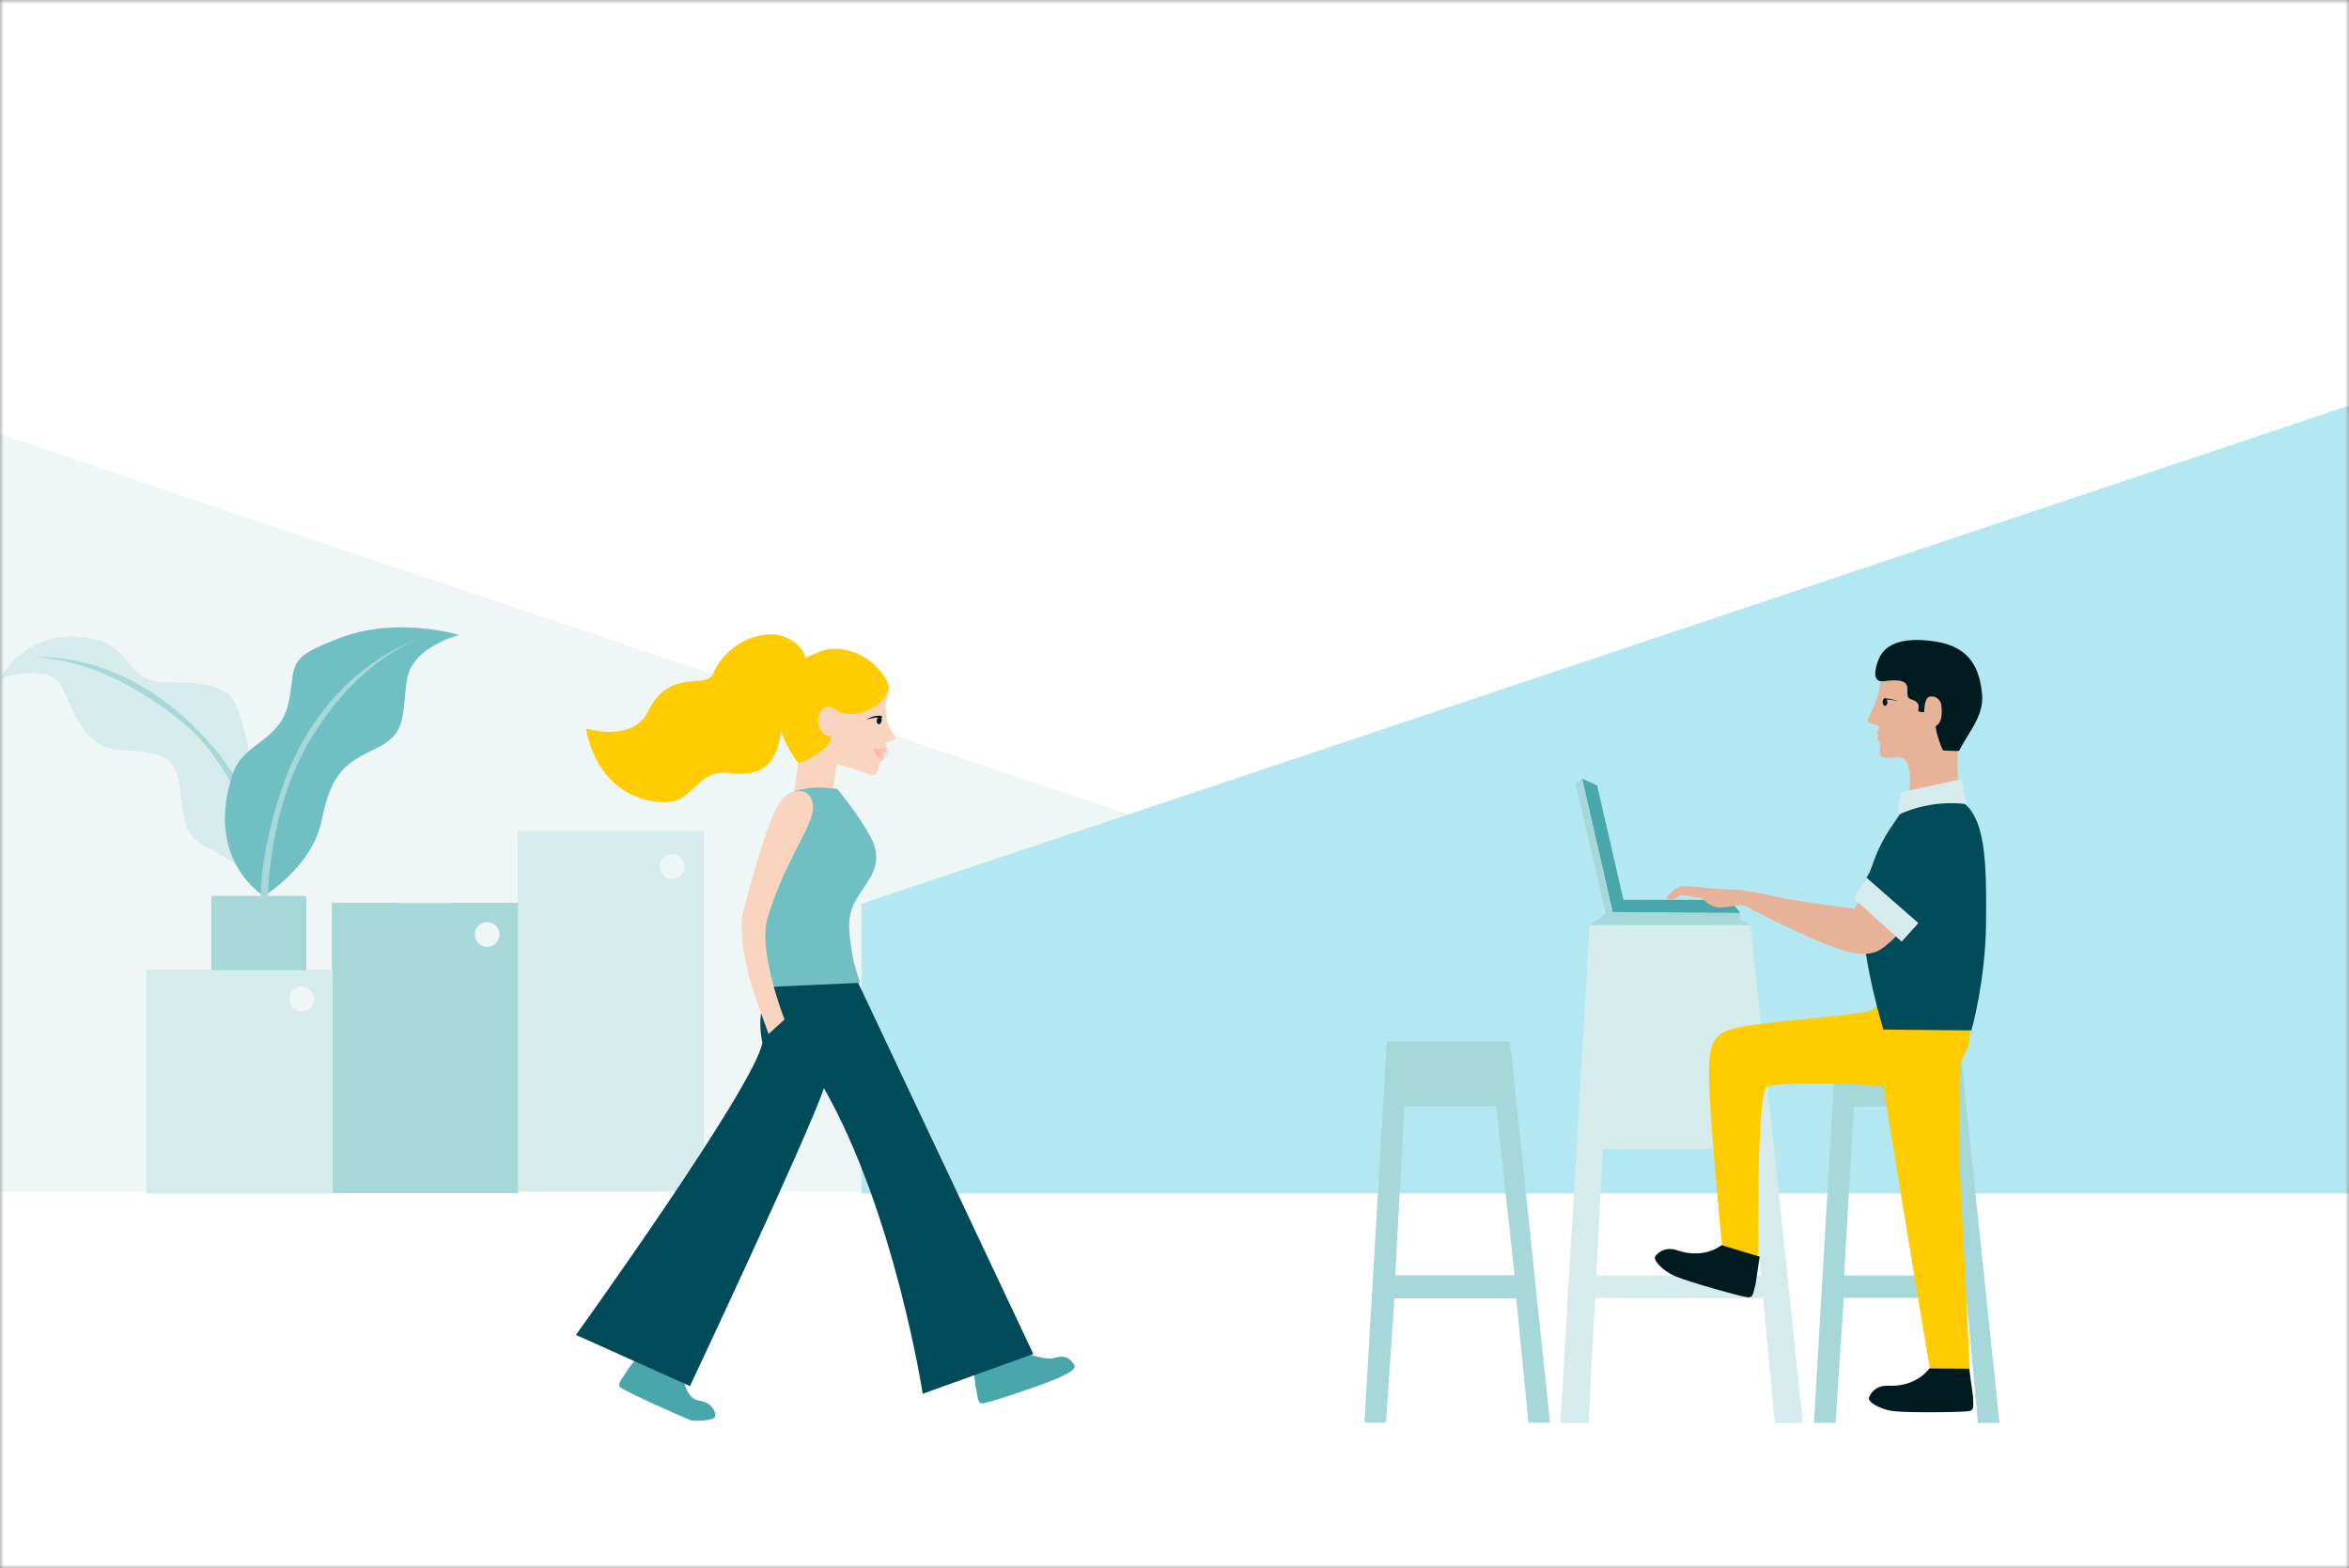 <svg width="307" height="205" viewBox="0 0 307 205" fill="none" xmlns="http://www.w3.org/2000/svg">
<rect x="0" y="0" width="307" height="205" fill="#808080" stroke="none"/>
<g clip-path="url(#clip0_1829_16521)">
<mask id="mask0_1829_16521" style="mask-type:luminance" maskUnits="userSpaceOnUse" x="0" y="0" width="307" height="205">
<path d="M307 0H0V205H307V0Z" fill="white"/>
</mask>
<g mask="url(#mask0_1829_16521)">
<path d="M307 0H0V205H307V0Z" fill="white"/>
<path d="M-8 155.777H181.658V117.921L-8 54.072V155.777Z" fill="#EEF6F6"/>
<path d="M316 156H112.588V118.134L316 50V156Z" fill="#B3E7F1"/>
<path d="M67.656 108.599H92V155.739H67.656V108.599Z" fill="#D6EBEB"/>
<path d="M43.366 117.994H67.71V155.966H43.366V117.994Z" fill="#A6D8D9"/>
<path d="M0 88.751C0 88.751 3.478 81.533 12.456 83.566C15.776 84.314 16.384 86.725 18.625 88.414C20.866 90.104 25.916 88.188 29.619 90.557C33.322 92.927 34.559 116.043 34.559 116.043C34.559 116.043 30.186 112.094 27.043 110.741C23.9 109.389 24.016 106.793 23.456 102.624C22.896 98.448 20.538 98.338 15.489 98.002C10.44 97.665 9.34 91.615 7.857 89.431C5.944 86.608 0 88.751 0 88.751Z" fill="#D6EBEB"/>
<path d="M4.264 85.949C4.264 85.949 15.284 84.561 26.025 95.632C34.914 104.794 34.661 113.001 34.661 113.001C34.661 113.001 31.218 100.577 24.228 94.733C13.037 85.365 4.264 85.949 4.264 85.949Z" fill="#A6D8D9"/>
<path d="M19.131 126.757H43.475V156H19.131V126.757Z" fill="#D6EBEB"/>
<path d="M60.024 83.002C60.024 83.002 53.854 84.465 53.178 88.868C52.501 93.263 53.287 95.859 49.249 97.775C45.211 99.691 43.305 100.934 42.068 107.136C40.831 113.337 34.484 117.108 34.484 117.108C34.484 117.108 26.64 112.438 30.432 101.147C31.84 96.965 36.568 96.985 37.695 91.91C38.816 86.835 37.019 86.162 44.542 83.339C52.01 80.537 60.024 83.002 60.024 83.002Z" fill="#70BFC2"/>
<path d="M55.084 83.394C55.084 83.394 42.109 86.965 36.684 103.523C33.636 112.816 34.101 118.186 34.101 118.186L34.996 118.076C34.996 118.076 34.819 106.374 40.435 96.882C47.015 85.77 55.084 83.394 55.084 83.394Z" fill="#A6D8D9"/>
<path d="M27.624 117.101H40.045V126.819H27.624V117.101Z" fill="#A6D8D9"/>
<path d="M59.607 102.809L58.739 104.512C58.739 104.512 62.921 105.584 62.921 110.851C62.921 116.119 58.78 118.028 58.78 118.028H55.466V102.809H59.607Z" fill="#EEF6F6"/>
<path d="M51.387 102.809L52.255 104.512C52.255 104.512 48.074 105.584 48.074 110.851C48.074 116.119 52.214 118.028 52.214 118.028H55.528V102.809H51.387Z" fill="#EEF6F6"/>
<path d="M87.853 114.883C86.962 114.883 86.24 114.157 86.24 113.262C86.24 112.367 86.962 111.641 87.853 111.641C88.743 111.641 89.465 112.367 89.465 113.262C89.465 114.157 88.743 114.883 87.853 114.883Z" fill="#EEF6F6"/>
<path d="M63.673 123.763C62.782 123.763 62.06 123.037 62.06 122.142C62.06 121.247 62.782 120.521 63.673 120.521C64.563 120.521 65.285 121.247 65.285 122.142C65.285 123.037 64.563 123.763 63.673 123.763Z" fill="#EEF6F6"/>
<path d="M39.403 132.21C38.513 132.21 37.791 131.484 37.791 130.589C37.791 129.694 38.513 128.969 39.403 128.969C40.294 128.969 41.016 129.694 41.016 130.589C41.016 131.484 40.294 132.21 39.403 132.21Z" fill="#EEF6F6"/>
<path d="M225.263 119.119L228.799 120.93H207.755L210.401 119.065L225.263 119.119Z" fill="#A6D8D9"/>
<path d="M231.948 186H235.63L228.799 120.93H207.755L203.933 186H207.623L208.474 169.673H230.424L231.948 186ZM208.629 166.709L209.496 150.176L228.598 150.191L230.153 166.709H208.629Z" fill="#D6EBEB"/>
<path d="M258.508 185.992H261.324L256.102 136.194H239.994L237.069 185.992H239.893L240.984 169.635H256.992L258.508 185.992ZM241.015 166.716L242.284 144.629L254.276 144.644L256.698 166.724H241.015V166.716Z" fill="#A6D8D9"/>
<path d="M199.763 185.962H202.579L197.349 136.164H181.249L178.324 185.962H181.148L182.239 169.711H198.161L199.763 185.962ZM182.355 166.678L183.539 144.591L195.531 144.606L197.952 166.678H182.355Z" fill="#A6D8D9"/>
<path d="M256.239 138.723C256.239 138.723 255.72 146.464 256.35 157.374C256.964 168.077 257.409 178.964 257.409 178.964L252.201 178.802C252.201 178.802 246.839 146.76 246.016 140.984C245.542 137.763 256.239 138.723 256.239 138.723Z" fill="#FFCC00"/>
<path d="M256.179 128.375C256.179 128.375 258.964 134.742 256.446 138.391C254.172 141.693 251.313 142.291 245.587 141.899C239.861 141.508 231.231 141.493 230.831 142.114C229.535 144.152 229.794 164.177 229.794 164.177L225.061 162.832C225.061 162.832 223.35 145.615 223.35 140.245C223.35 134.875 224.653 134.535 230.379 133.804C235.957 133.087 243.764 132.615 244.668 131.994C246.683 130.613 246.542 128.434 246.542 128.434L256.179 128.375Z" fill="#FFCC00"/>
<path d="M229.431 167.936C229.105 168.897 229.209 169.635 228.409 169.569C227.616 169.502 220.676 167.56 218.942 166.814C217.202 166.068 216.024 164.679 216.335 164.221C216.646 163.763 217.631 162.884 219.187 163.423C222.787 164.657 225.002 162.751 225.002 162.751L229.979 164.251" fill="#001B1F"/>
<path d="M257.876 182.598C257.831 183.61 258.135 184.29 257.357 184.445C256.572 184.6 249.372 184.681 247.491 184.452C245.609 184.223 244.091 183.219 244.261 182.694C244.431 182.17 245.128 181.055 246.772 181.129C250.572 181.306 252.165 178.854 252.165 178.854L257.365 178.905" fill="#001B1F"/>
<path d="M245.596 95.065C245.603 95.496 245.377 95.538 245.32 95.722C245.242 95.969 245.476 96.111 245.568 96.132C245.787 96.181 245.27 96.174 245.391 96.598C245.469 96.88 245.865 96.725 245.653 98.201C245.539 99.014 246.354 99.155 247.849 98.993C249.917 98.773 249.691 101.846 249.514 103.655L249.351 104.665L256.13 104.615C256.13 104.615 255.613 100.017 255.889 98.088C256.087 96.668 261.216 93.151 257.717 86.998C255.188 82.555 247.077 85.359 246.29 87.521C245.384 90 245.759 89.915 245.398 91.017C244.789 92.861 244.222 93.603 244.101 94.09C243.931 94.768 245.596 94.571 245.596 95.065Z" fill="#E6B298"/>
<path d="M252.956 83.855C257.625 84.575 258.765 87.578 259.049 90.82C259.289 93.645 257.143 95.856 256.059 98.131C256.024 98.194 253.955 98.11 253.948 98.088C253.644 97.615 252.772 94.987 253.048 94.853C253.481 94.634 253.934 93.97 253.721 92.176C253.622 91.364 252.871 90.897 252.17 91.06C251.469 91.222 251.476 93.066 251.476 93.066C251.476 93.066 251.143 93.151 250.782 92.988C250.42 92.812 251.426 91.95 249.762 91.399C248.352 90.933 251.037 88.376 246.205 89.033C244.675 89.245 244.973 87.535 245.561 86.094C246.22 84.533 248.125 83.106 252.956 83.855Z" fill="#001B1F"/>
<path d="M246.361 92.261C246.533 92.261 246.673 92.046 246.673 91.78C246.673 91.515 246.533 91.3 246.361 91.3C246.189 91.3 246.05 91.515 246.05 91.78C246.05 92.046 246.189 92.261 246.361 92.261Z" fill="#001B1F"/>
<path d="M247.339 91.505C248.153 91.66 248.033 91.674 248.033 91.674C248.033 91.674 248.083 91.632 247.629 91.505C246.942 91.314 246.609 91.286 246.29 91.293C246.205 91.293 246.149 91.364 246.127 91.434C246.142 91.441 246.843 91.406 247.339 91.505Z" fill="#001B1F"/>
<path d="M227.444 119.35L210.763 119.24L206.778 101.778L208.741 102.679L212.178 117.615H226.089L227.444 119.35Z" fill="#49A6AB"/>
<path d="M259.563 120.532C259.511 128.214 257.652 134.685 257.652 134.685L246.141 134.574C246.141 134.574 243.415 125.629 243.519 120.259C243.63 114.889 245.215 111.1 246.956 108.419C247.593 107.436 249.63 104.474 249.63 104.474L256.015 104.526C259.615 106.506 259.615 112.858 259.563 120.532Z" fill="#004B5A"/>
<path d="M256.119 109.955C255.837 112.754 248.919 121.411 247.341 122.844C245.763 124.277 244.83 125.156 241.504 124.381C238.185 123.62 229.467 119.181 228.422 118.568C227.393 117.962 226.022 118.678 224.711 118.619C223.4 118.568 222.37 117.304 222.37 117.304C222.37 117.304 221.874 117.356 220.459 117.083C219.052 116.802 219.37 117.519 218.504 117.578C217.63 117.629 217.904 117.194 217.904 117.194C217.904 117.194 218.778 116.1 219.644 115.879C220.519 115.665 223.793 116.263 226.133 116.263C228.474 116.263 231.97 117.245 234.259 117.629C236.548 118.021 242.385 118.789 242.385 118.789C242.385 118.789 243.919 115.864 245.437 113.198C247.556 109.475 249.467 106.513 249.467 106.513C252.963 103.329 256.393 107.163 256.119 109.955Z" fill="#E6B298"/>
<path d="M250.015 105.575C247.726 106.786 242.652 117.312 242.652 117.312L248.274 122.519L251.437 119.343L255.689 112.54L256.615 108.596C256.178 105.686 252.296 104.378 250.015 105.575Z" fill="#004B5A"/>
<path d="M242.267 117.43L248.533 123.081L250.726 120.658L243.956 114.734L242.267 117.43Z" fill="#D6EBEB"/>
<path d="M248.489 103.544C248.489 103.544 247.704 106.69 248.222 106.454C252.681 104.371 256.993 105.109 256.993 105.109L256.363 101.845L248.489 103.544Z" fill="#D6EBEB"/>
<path d="M210.763 119.21L206.778 101.778L205.926 102.443L210.067 120.318H227.341L227.444 119.35L210.763 119.21Z" fill="#A6D8D9"/>
<path d="M137.964 180.271C136.184 181.042 129.243 183.375 128.434 183.44C127.625 183.505 127.786 182.123 127.471 181.114L126.996 176.381L130.168 175.094C130.168 175.094 135.746 178.125 137.894 177.479C139.506 176.993 140.098 177.938 140.403 178.418C140.708 178.898 139.743 179.498 137.964 180.271Z" fill="#49A6AB"/>
<path d="M93.477 185.15C93.366 185.708 90.696 185.819 90.217 185.623C88.421 184.889 81.751 181.884 81.12 181.375C80.488 180.867 81.559 179.976 82.028 179.028L84.586 175.667L88.991 178.009C88.991 178.009 89.094 182.73 91.314 183.057C93.095 183.317 93.587 184.591 93.477 185.15Z" fill="#49A6AB"/>
<path d="M135.05 176.978L120.594 182.179C120.594 182.179 116.927 158.453 107.679 142.224C105.781 148.027 90.173 181.175 90.173 181.175L75.273 174.486C75.273 174.486 98.713 141.893 99.638 136.278C98.362 130.119 102.093 127.113 102.396 126.263L111.459 126.979L135.05 176.978Z" fill="#004B5A"/>
<path d="M108.561 104.913L109.016 102.033L109.472 99.152L104.546 98.251L103.576 104.803L108.561 104.913Z" fill="#F9D5C0"/>
<path d="M116.102 90.303C115.983 91.625 115.568 91.707 115.798 93.405C116.028 95.097 116.694 95.873 117.05 96.389C117.391 96.892 115.857 96.692 115.724 97.357C115.642 97.749 115.976 97.667 115.85 98.074C115.768 98.347 115.294 98.288 115.257 98.487C115.22 98.687 115.694 98.775 115.516 99.137C115.398 99.381 114.939 99.639 114.761 100.437C114.583 101.235 114.428 101.53 113.22 101.095C105.887 98.428 104.472 99.625 104.472 99.625C104.472 99.625 101.798 91.817 104.228 88.774C110.109 81.395 116.228 88.9 116.102 90.303Z" fill="#F9D5C0"/>
<mask id="mask1_1829_16521" style="mask-type:luminance" maskUnits="userSpaceOnUse" x="103" y="85" width="15" height="17">
<path d="M116.102 90.303C115.983 91.625 115.568 91.707 115.798 93.405C116.028 95.097 116.694 95.873 117.05 96.389C117.391 96.892 115.857 96.692 115.724 97.357C115.642 97.749 115.976 97.667 115.85 98.074C115.768 98.347 115.294 98.288 115.257 98.487C115.22 98.687 115.694 98.775 115.516 99.137C115.398 99.381 114.939 99.639 114.761 100.437C114.583 101.235 114.428 101.53 113.22 101.095C105.887 98.428 104.472 99.625 104.472 99.625C104.472 99.625 101.798 91.817 104.228 88.774C110.109 81.395 116.228 88.9 116.102 90.303Z" fill="white"/>
</mask>
<g mask="url(#mask1_1829_16521)">
<path d="M116.153 98.088L116.079 97.933C116.072 97.911 116.05 97.896 116.035 97.882L116.02 97.778C116.02 97.778 116.02 97.756 115.768 97.689C115.516 97.63 114.746 98.081 114.272 97.815C114.161 97.756 114.161 97.778 114.183 97.889C114.25 98.14 114.435 98.724 114.716 99.019C115.057 99.374 115.339 99.307 115.472 99.359C115.531 99.381 115.487 99.388 115.524 99.344L116.035 98.82C116.057 98.797 116.072 98.768 116.079 98.738L116.168 98.177C116.176 98.147 116.168 98.118 116.153 98.088Z" fill="#FFB2B4"/>
</g>
<path d="M116.228 89.823C116.228 89.823 115.783 91.655 113.679 92.733C111.576 93.812 109.776 93.139 109.776 93.139C109.776 93.139 107.924 91.389 107.139 93.221C106.65 94.358 107.139 96.212 108.524 96.234C108.739 96.234 108.665 97.283 107.013 98.398C105.368 99.514 104.331 99.728 104.331 99.728C104.331 99.728 101.265 96.028 101.791 92.238C102.398 87.851 103.998 86.337 107.235 85.133C110.472 83.936 114.968 86.108 116.228 89.823Z" fill="#FFCC00"/>
<path d="M105.413 86.669C105.413 86.669 105.398 84.217 102.302 83.168C99.198 82.126 94.717 84.364 93.176 88.094C92.339 90.118 87.457 87.26 84.709 92.969C82.724 97.106 76.606 95.23 76.606 95.23C76.606 95.23 77.443 102.365 83.88 104.381C91.072 106.642 90.08 100.341 95.443 101.05C103.931 102.18 101.457 92.918 102.835 89.875C104.161 86.942 103.946 87.23 103.946 87.23L105.413 86.669Z" fill="#FFCC00"/>
<path d="M115.22 94.241C115.267 93.975 115.164 93.736 114.991 93.706C114.818 93.675 114.639 93.866 114.593 94.131C114.546 94.396 114.649 94.636 114.822 94.666C114.995 94.696 115.174 94.506 115.22 94.241Z" fill="#001B1F"/>
<path d="M115.124 93.561C114.902 93.538 114.383 93.524 113.753 93.79C113.205 94.019 113.198 94.041 113.198 94.041C113.198 94.041 113.465 93.974 114.183 93.841C114.628 93.76 114.953 93.804 115.139 93.856C115.213 93.878 115.302 93.804 115.279 93.73C115.272 93.723 115.272 93.575 115.124 93.561Z" fill="#001B1F"/>
<path d="M109.447 103.136C109.447 103.136 112.115 106.37 113.653 109.16C115.737 112.939 113.649 114.679 111.944 117.502C110.575 119.77 110.917 121.821 111.438 125.006C111.651 126.31 112.427 128.463 112.427 128.463L98.642 129.083C98.642 129.083 99.5 106.138 102.916 103.909C105.274 102.374 109.447 103.136 109.447 103.136Z" fill="#70BFC2"/>
<path d="M101.793 105.023C101.095 106.244 99.548 109.675 97.121 119.186C96.472 121.724 97.462 127.024 98.971 131.089C99.341 132.085 100.447 135.152 100.447 135.152L102.533 133.257C102.533 133.257 99.017 124.354 100.312 120.017C102.768 111.796 106.864 107.483 106.177 104.875C105.49 102.266 102.586 103.638 101.793 105.023Z" fill="#F9D5C0"/>
</g>
</g>
<defs>
<clipPath id="clip0_1829_16521">
<rect width="307" height="205" fill="white"/>
</clipPath>
</defs>
</svg>
